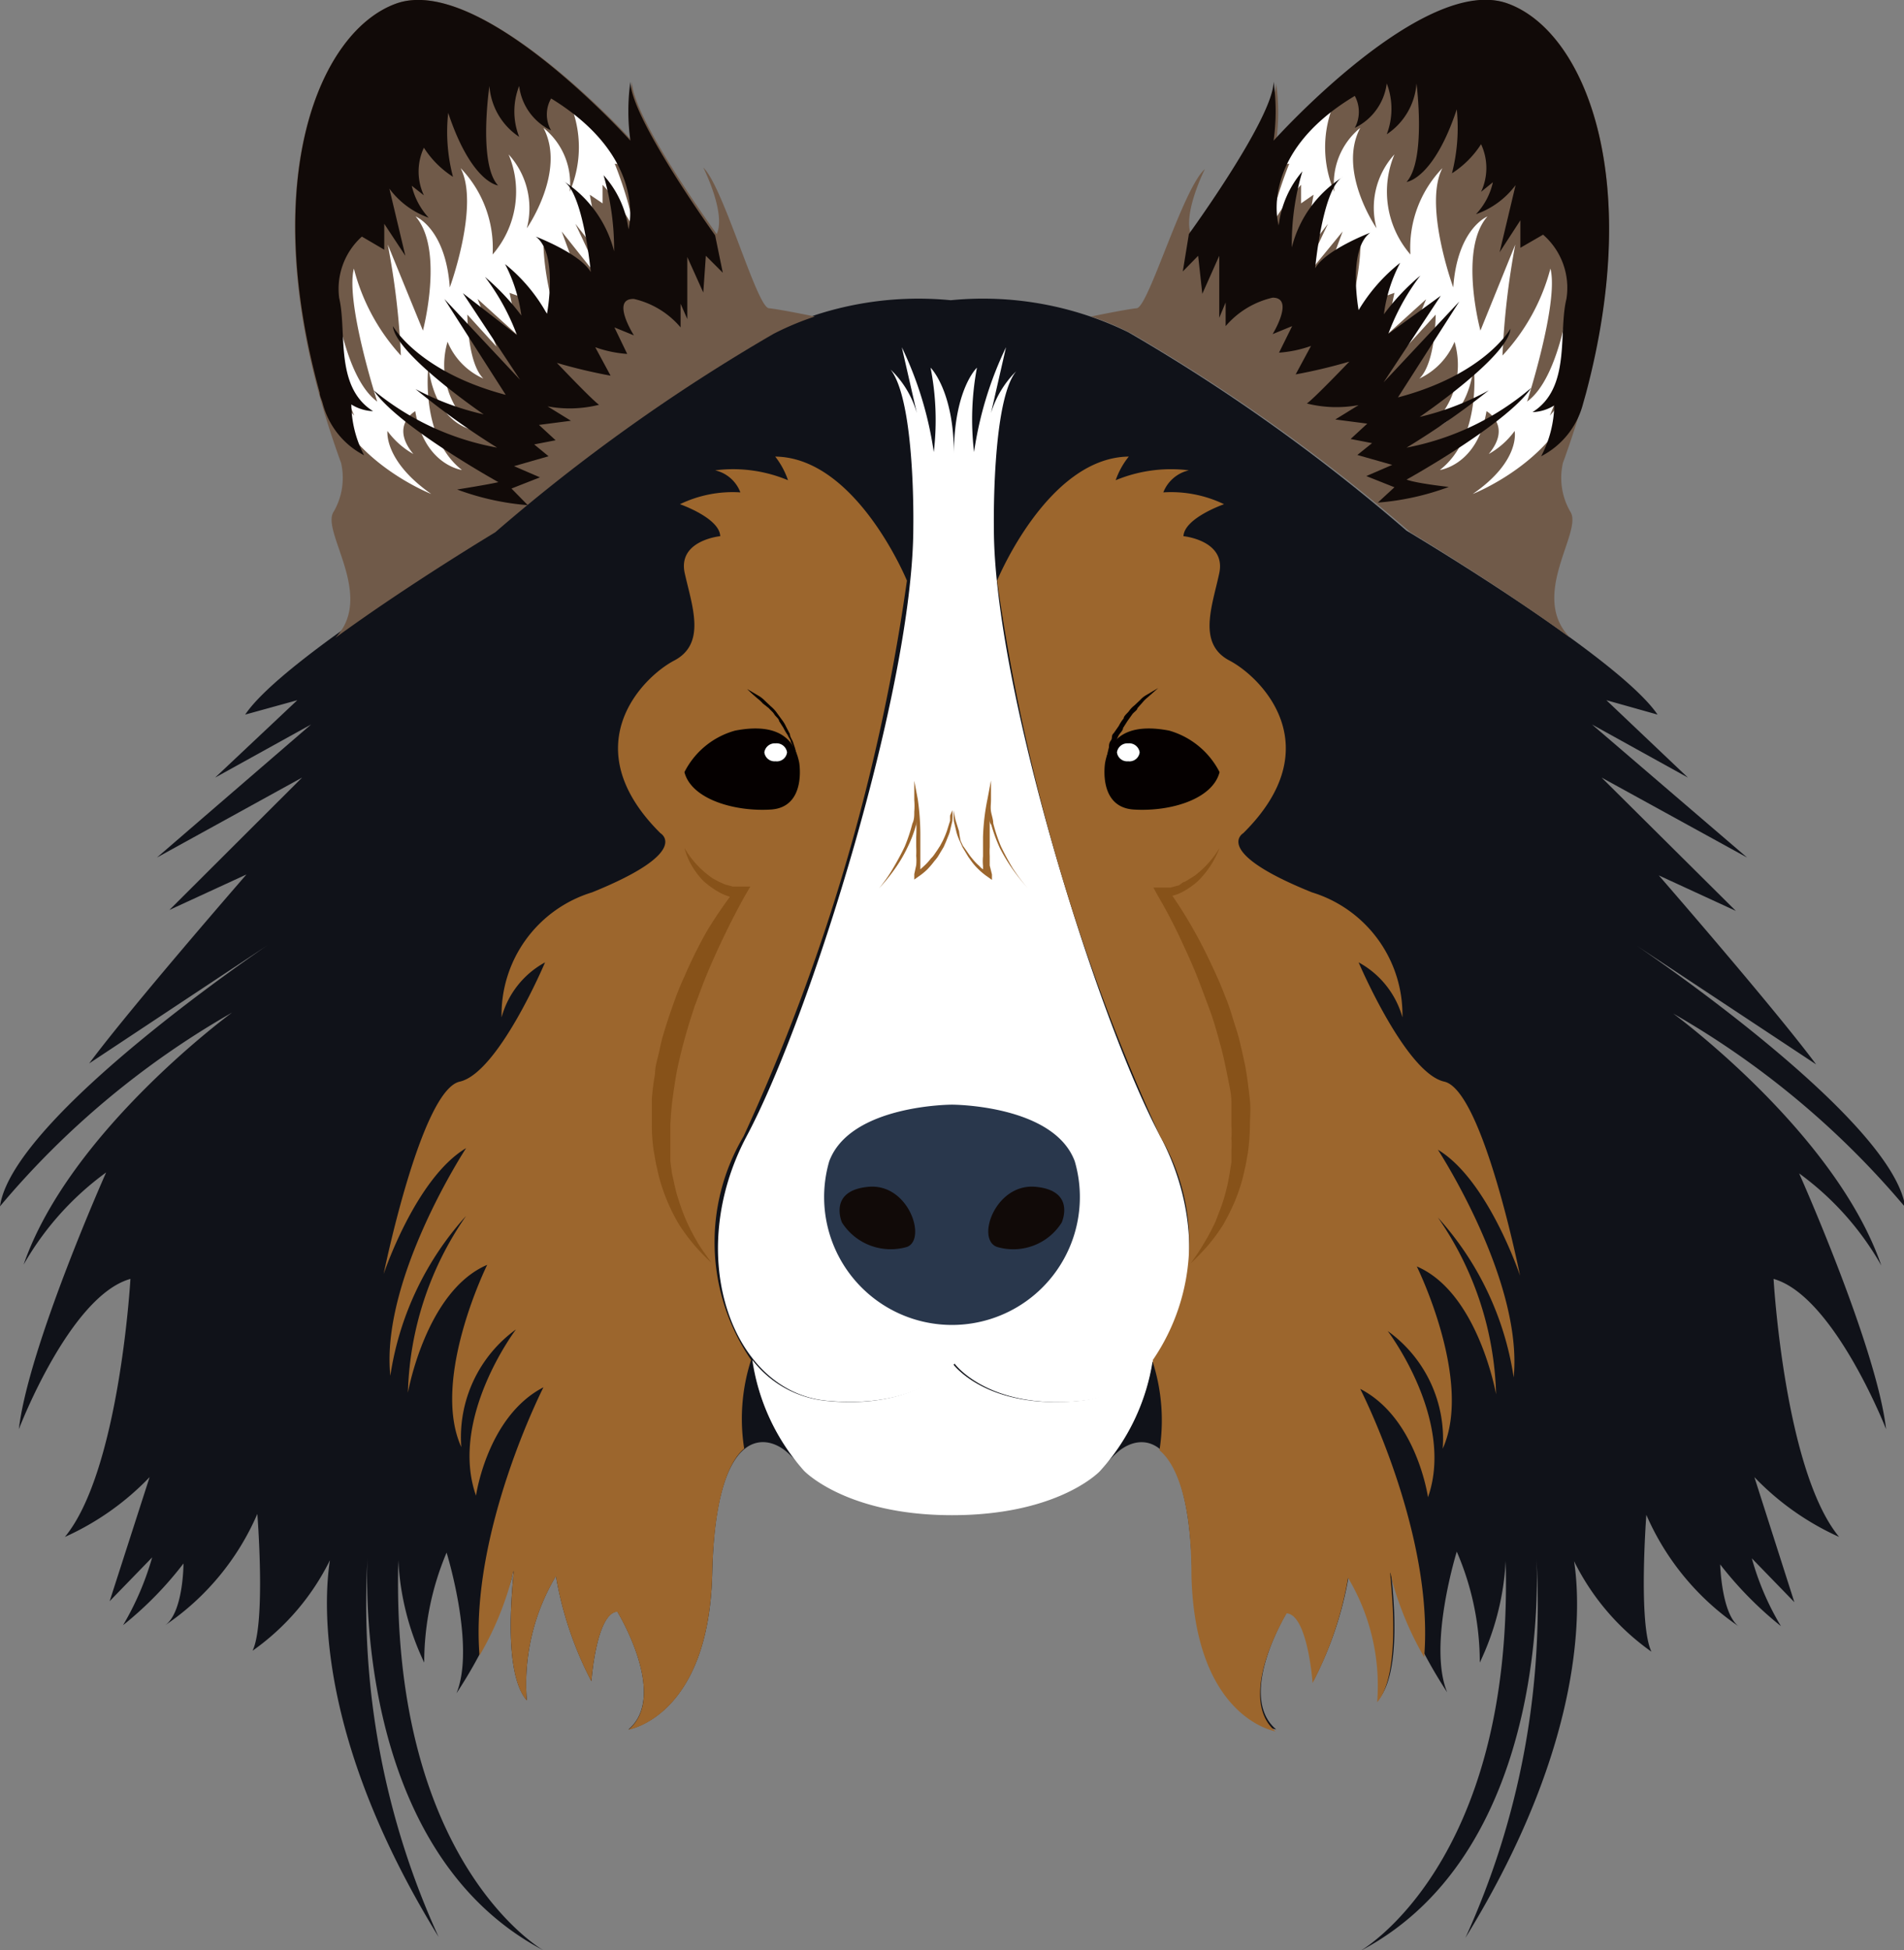<svg xmlns="http://www.w3.org/2000/svg" viewBox="0 0 59.56 60.99"><rect x="0" y="0" width="59.56" height="60.99" fill="#808080" stroke="none"/><defs><style>.cls-1{fill:#101219;}.cls-2{fill:#fff;}.cls-3{fill:#29374c;}.cls-4{fill:#110a08;}.cls-5{fill:#9c662d;}.cls-6{fill:#050000;}.cls-7{fill:#875219;}.cls-8{fill:#705a49;}</style></defs><title>icon11</title><g id="レイヤー_2" data-name="レイヤー 2"><g id="レイヤー_3" data-name="レイヤー 3"><path class="cls-1" d="M59,44.7c-.3-2.58-2.72-8-2.72-8a9.12,9.12,0,0,1,2.57,2.88c-1.44-4.17-6.51-7.88-6.51-7.88a27,27,0,0,1,7.26,6.06c-.39-2.8-8.4-8.18-8.4-8.18l5.61,3.71c-1.29-1.74-4.92-5.91-4.92-5.91l2.41,1.11L50.1,24.32l4.55,2.5L49.8,22.66l3,1.66L50.25,21.9l1.6.45C50.63,20.54,44,16.6,44,16.6a57,57,0,0,0-8.71-6.21,10.34,10.34,0,0,0-5.55-1,10.39,10.39,0,0,0-5.56,1,57,57,0,0,0-8.71,6.21s-6.59,3.94-7.8,5.75L9.3,21.9,6.73,24.32l3-1.66L4.91,26.82l4.54-2.5L5.3,28.46l2.41-1.11s-3.63,4.17-4.92,5.91l5.6-3.71S.39,34.93,0,37.73a26.83,26.83,0,0,1,7.26-6.06S2.18,35.38.74,39.55a9.22,9.22,0,0,1,2.58-2.88S.89,42.12.59,44.7c0,0,1.59-4.17,3.49-4.7,0,0-.34,6-2.05,8.07A8.48,8.48,0,0,0,4.68,46.2L3.43,50.08l1.33-1.37a9,9,0,0,1-.91,2.12A11.15,11.15,0,0,0,5.74,48.9s0,1.52-.57,1.93a8.06,8.06,0,0,0,2.88-3.48s.27,3.41-.15,4.28a7.56,7.56,0,0,0,2.42-2.83c-.2,1.3-.43,5.56,3.4,11.78A25,25,0,0,1,11.5,48.69S10.89,57.79,17,61c0,0-4.79-2.71-4.54-12.2A8.39,8.39,0,0,0,13.27,52a8.83,8.83,0,0,1,.7-3.44s.91,2.93.31,4.4A14.86,14.86,0,0,0,16,49.39c.28-1.31-.48,2.68.48,3.79a6.58,6.58,0,0,1,.91-3.89,11.14,11.14,0,0,0,1.11,3.29s.15-2.13.81-2.18c0,0,1.61,2.63.35,3.69,0,0,2.52-.4,2.62-4.9s1.62-4.39,2.33-3.78a3.8,3.8,0,0,1,.35.35,6.61,6.61,0,0,1-1.43-3.22,3.3,3.3,0,0,0,2.26,1.27c2.94.31,4-1.16,4-1.16s1.07,1.47,4,1.16a3.32,3.32,0,0,0,2.26-1.27,6.61,6.61,0,0,1-1.43,3.22,3.8,3.8,0,0,1,.35-.35c.71-.61,2.22-.71,2.32,3.78s2.63,4.9,2.63,4.9c-1.26-1.06.35-3.69.35-3.69.66.05.81,2.18.81,2.18a11.14,11.14,0,0,0,1.11-3.29,6.58,6.58,0,0,1,.91,3.89c1-1.11.2-5.1.47-3.79a14.76,14.76,0,0,0,1.7,3.54c-.61-1.47.3-4.4.3-4.4A8.71,8.71,0,0,1,46.29,52a8.39,8.39,0,0,0,.81-3.18c.25,9.49-4.55,12.2-4.55,12.2,6.11-3.2,5.51-12.3,5.51-12.3a25.11,25.11,0,0,1-2.22,11.89c3.83-6.22,3.6-10.48,3.4-11.78a7.56,7.56,0,0,0,2.42,2.83c-.42-.87-.16-4.28-.16-4.28a8.14,8.14,0,0,0,2.88,3.48c-.53-.41-.57-1.93-.57-1.93a11.5,11.5,0,0,0,1.9,1.93,8.54,8.54,0,0,1-.91-2.12l1.33,1.37L54.88,46.2a8.48,8.48,0,0,0,2.65,1.87C55.82,46,55.48,40,55.48,40,57.37,40.53,59,44.7,59,44.7Z"/><path class="cls-2" d="M36.29,35.53c-2-3.76-5.2-14.09-5.2-19,0,0-.07-4,.7-4.92A3.09,3.09,0,0,0,31,12.92l.47-2.06a11.29,11.29,0,0,0-1,3.28,8.75,8.75,0,0,1,.09-2.64s-.72.67-.72,2.71c0-2-.73-2.71-.73-2.71a8.51,8.51,0,0,1,.1,2.64,11.29,11.29,0,0,0-1-3.28l.47,2.06a3,3,0,0,0-.82-1.36c.78,1,.71,4.92.71,4.92,0,5-3.21,15.29-5.21,19.05s-.45,8,2.5,8.28,4-1.16,4-1.16,1.07,1.47,4,1.16S38.29,39.29,36.29,35.53Z"/><path class="cls-3" d="M33.62,36.32c-.66-1.77-3.84-1.77-3.84-1.77s-3.18,0-3.84,1.77a4,4,0,1,0,7.68,0Z"/><path class="cls-4" d="M26.34,38.24s-.45-1,.82-1.12S29,38.77,28.37,39A1.81,1.81,0,0,1,26.34,38.24Z"/><path class="cls-4" d="M33.21,38.24s.46-1-.81-1.12S30.52,38.77,31.19,39A1.79,1.79,0,0,0,33.21,38.24Z"/><path class="cls-5" d="M23.5,42.54a6.5,6.5,0,0,1-.24-7,62.28,62.28,0,0,0,5.11-17.38s-1.58-3.85-4.12-3.88a2.51,2.51,0,0,1,.4.74,4.45,4.45,0,0,0-2.28-.31,1.11,1.11,0,0,1,.79.69,3.79,3.79,0,0,0-1.89.37s1.24.43,1.26,1c0,0-1.34.13-1.11,1.16s.68,2.2-.33,2.73-3.15,2.7-.43,5.4c0,0,1,.58-2.14,1.85a4,4,0,0,0-2.83,3.91,2.79,2.79,0,0,1,1.36-1.72s-1.46,3.46-2.67,3.73S12,39.85,12,39.85s1-3,2.58-3.94c0,0-2.68,4.09-2.37,7.12a9.56,9.56,0,0,1,2.37-5,10.13,10.13,0,0,0-1.82,5.53s.56-3.18,2.48-4c0,0-1.77,3.58-.81,5.7a4.16,4.16,0,0,1,1.71-3.68s-2.1,2.77-1.25,5.2c0,0,.35-2.48,2.11-3.39,0,0-2.31,4.52-2,8.39a9.75,9.75,0,0,0,1-2.38c.28-1.31-.48,2.68.48,3.79a6.58,6.58,0,0,1,.91-3.89,11.14,11.14,0,0,0,1.11,3.29s.15-2.13.81-2.18c0,0,1.61,2.63.35,3.69,0,0,2.52-.4,2.62-4.9.06-2.4.52-3.49,1-3.89a6,6,0,0,1,.21-2.76Z"/><path class="cls-5" d="M36.06,42.54a6.51,6.51,0,0,0,.23-7,62.63,62.63,0,0,1-5.1-17.38s1.58-3.85,4.12-3.88a2.47,2.47,0,0,0-.41.74,4.51,4.51,0,0,1,2.29-.31,1.13,1.13,0,0,0-.8.69,3.82,3.82,0,0,1,1.9.37s-1.24.43-1.27,1c0,0,1.34.13,1.12,1.16s-.69,2.2.32,2.73,3.16,2.7.43,5.4c0,0-1,.58,2.15,1.85a4,4,0,0,1,2.83,3.91,2.82,2.82,0,0,0-1.37-1.72s1.47,3.46,2.68,3.73,2.37,6.07,2.37,6.07-1-3-2.57-3.94c0,0,2.67,4.09,2.37,7.12a9.56,9.56,0,0,0-2.37-5,10.13,10.13,0,0,1,1.82,5.53s-.56-3.18-2.48-4c0,0,1.77,3.58.81,5.7a4.15,4.15,0,0,0-1.72-3.68s2.11,2.77,1.26,5.2c0,0-.35-2.48-2.12-3.39,0,0,2.32,4.52,2,8.39a10.16,10.16,0,0,1-1-2.38c-.27-1.31.49,2.68-.47,3.79a6.58,6.58,0,0,0-.91-3.89,11.14,11.14,0,0,1-1.11,3.29s-.15-2.13-.81-2.18c0,0-1.61,2.63-.35,3.69,0,0-2.53-.4-2.63-4.9,0-2.4-.51-3.49-1-3.89a6,6,0,0,0-.21-2.76Z"/><path class="cls-6" d="M21.41,24.15A2.53,2.53,0,0,1,23,22.85c1-.19,1.8,0,2,1,0,0,.24,1.4-.89,1.47S21.63,25,21.41,24.15Z"/><path class="cls-2" d="M24.62,23.53a.32.32,0,0,1-.36.28.32.32,0,0,1-.35-.28.33.33,0,0,1,.35-.28A.33.33,0,0,1,24.62,23.53Z"/><path class="cls-6" d="M24.94,23.82a.67.67,0,0,0,0-.12,3.05,3.05,0,0,0-.11-.3,1.63,1.63,0,0,0-.09-.19c0-.07-.07-.14-.1-.22a1.59,1.59,0,0,1-.13-.22l-.14-.22c0-.07-.11-.14-.15-.21s-.12-.13-.17-.19L23.86,22a1.1,1.1,0,0,0-.16-.15c-.2-.17-.33-.3-.33-.3l.39.23a1,1,0,0,1,.17.14l.18.17a1.09,1.09,0,0,1,.18.19l.16.22a1.09,1.09,0,0,1,.14.23l.12.23c0,.08.06.16.09.23l.07.21A2,2,0,0,1,24.94,23.82Z"/><path class="cls-6" d="M38.15,24.15a2.56,2.56,0,0,0-1.58-1.3c-1-.19-1.81,0-2,1,0,0-.24,1.4.9,1.47S37.93,25,38.15,24.15Z"/><path class="cls-2" d="M34.94,23.53a.32.32,0,0,0,.35.28.32.32,0,0,0,.36-.28.33.33,0,0,0-.36-.28A.33.33,0,0,0,34.94,23.53Z"/><path class="cls-6" d="M34.61,23.82a2.55,2.55,0,0,1,.08-.45c0-.06,0-.13.06-.21s0-.15.09-.23L35,22.7a1.14,1.14,0,0,1,.15-.23c0-.07.1-.15.16-.22a.81.81,0,0,1,.18-.19l.18-.17a.75.75,0,0,1,.17-.14l.39-.23-.34.3a1.06,1.06,0,0,0-.15.15l-.16.18c0,.06-.11.12-.16.19l-.15.21-.14.22c0,.08-.09.15-.13.22s-.07.15-.1.22a.82.82,0,0,0-.09.19c-.05.12-.1.23-.12.3S34.61,23.82,34.61,23.82Z"/><path class="cls-7" d="M21.41,26.52a2.93,2.93,0,0,0,.77.87,1.2,1.2,0,0,0,.24.15.67.67,0,0,0,.12.06l.13.06.26.07c.09,0,.18,0,.27,0l.27,0-.14.24c-.25.44-.49.91-.71,1.37s-.43.93-.62,1.41l-.27.72c-.08.24-.16.49-.23.73s-.14.49-.2.74-.12.5-.16.75-.08.5-.11.75-.05.5-.06.75v.38c0,.13,0,.26,0,.38l0,.38.05.37c.06.25.1.5.18.74a6.93,6.93,0,0,0,.26.72,6.24,6.24,0,0,0,.35.68c.13.23.29.43.44.65a5.9,5.9,0,0,1-.55-.57,5.84,5.84,0,0,1-.47-.64,5.87,5.87,0,0,1-.62-1.49l-.09-.39-.07-.4a5.52,5.52,0,0,1-.06-.81c0-.27,0-.53,0-.8a7,7,0,0,1,.1-.8c0-.27.1-.53.15-.79s.13-.52.21-.77.17-.51.26-.76.19-.49.3-.73a14.63,14.63,0,0,1,.71-1.43A13.69,13.69,0,0,1,23,27.83l.13.28c-.1,0-.21,0-.32-.07a1.48,1.48,0,0,1-.29-.12l-.14-.08-.13-.09a2.43,2.43,0,0,1-.25-.2,2.52,2.52,0,0,1-.37-.49A2.24,2.24,0,0,1,21.41,26.52Z"/><path class="cls-7" d="M38.15,26.52a2.9,2.9,0,0,1-.64,1,1.59,1.59,0,0,1-.24.2l-.13.09-.14.08a1.34,1.34,0,0,1-.3.12,3,3,0,0,1-.32.07l.14-.28a13.69,13.69,0,0,1,.85,1.34c.26.46.49.94.71,1.43.11.24.2.48.3.73s.17.51.25.76a6.73,6.73,0,0,1,.21.77c.06.26.12.52.16.79s.07.53.1.8,0,.53,0,.8a7.36,7.36,0,0,1-.06.81l-.07.4-.09.39a5.36,5.36,0,0,1-.26.77,6.91,6.91,0,0,1-.36.72,5.84,5.84,0,0,1-.47.64,7.4,7.4,0,0,1-.55.57,6.64,6.64,0,0,0,.43-.65,6.33,6.33,0,0,0,.36-.68c.09-.24.19-.48.26-.72a6.11,6.11,0,0,0,.17-.74l.06-.37,0-.38a2.38,2.38,0,0,0,0-.38,2.41,2.41,0,0,0,0-.38c0-.25,0-.5,0-.75s-.06-.5-.11-.75-.1-.5-.16-.75-.13-.49-.2-.74-.15-.49-.24-.73-.18-.48-.27-.72c-.18-.48-.39-.94-.61-1.41s-.46-.93-.72-1.37l-.13-.24.27,0c.08,0,.18,0,.26,0l.27-.07L37,27.6a.52.52,0,0,0,.13-.06l.24-.15A3.07,3.07,0,0,0,38.15,26.52Z"/><path class="cls-5" d="M29.72,25.51c0,.06,0,.11,0,.16l-.1.32a2.88,2.88,0,0,1-.13.31l-.08.15-.09.14-.09.13a.69.69,0,0,1-.11.13,1.7,1.7,0,0,1-.22.24l-.11.1,0-.11c0-.1,0-.2,0-.3s0-.2,0-.3,0-.2,0-.3A8,8,0,0,0,28.71,25l-.11-.58,0,.6a2.36,2.36,0,0,1,0,.37c0,.12,0,.25-.06.37a5.07,5.07,0,0,1-.24.72c-.11.23-.23.45-.36.67a4.46,4.46,0,0,1-.44.63,5.58,5.58,0,0,0,.49-.6,4.4,4.4,0,0,0,.39-.66,4.06,4.06,0,0,0,.28-.73,1.29,1.29,0,0,0,0-.19h0a5.65,5.65,0,0,1,0,.58c0,.1,0,.2,0,.3a2.83,2.83,0,0,1,0,.29,1.55,1.55,0,0,1,0,.29l-.06.28,0,.17.14-.1a2,2,0,0,0,.27-.22,2.75,2.75,0,0,0,.22-.26,1.34,1.34,0,0,0,.11-.14l.09-.15.09-.15.07-.16.06-.15a1.66,1.66,0,0,0,.06-.16l.08-.34a1.87,1.87,0,0,0,0-.34l0-.34,0,.34Z"/><path class="cls-5" d="M31.67,27.14c-.13-.22-.25-.44-.36-.67a5.07,5.07,0,0,1-.24-.72c0-.12-.05-.25-.07-.37s0-.25,0-.37l0-.6-.11.58a6.9,6.9,0,0,0-.14,1.19c0,.1,0,.2,0,.3s0,.2,0,.3a1.54,1.54,0,0,0,0,.3l0,.11a.52.52,0,0,1-.11-.1,1.75,1.75,0,0,1-.23-.24,1.47,1.47,0,0,1-.1-.13l-.09-.13-.1-.14-.07-.15A2.88,2.88,0,0,1,30,26l-.1-.32a1.75,1.75,0,0,1-.06-.33l0-.34v.34a1.86,1.86,0,0,0,0,.34l.08.34a1.66,1.66,0,0,0,.12.31l.07.16.09.15.09.15.1.14a1.86,1.86,0,0,0,.23.26,2,2,0,0,0,.27.22l.14.1,0-.17-.07-.28c0-.1,0-.2,0-.29a2.83,2.83,0,0,1,0-.29v-.3c0-.19,0-.39,0-.58h0c0,.06,0,.13.05.19a4.93,4.93,0,0,0,.27.73,5.52,5.52,0,0,0,.4.66,7,7,0,0,0,.48.6A5.39,5.39,0,0,1,31.67,27.14Z"/><path class="cls-2" d="M29.78,47.39c3.2,0,4.51-1.26,4.62-1.37a6.63,6.63,0,0,0,1.66-3.48,3.32,3.32,0,0,1-2.26,1.27c-2.95.31-4-1.16-4-1.16s-1.08,1.47-4,1.16a3.3,3.3,0,0,1-2.26-1.27A6.62,6.62,0,0,0,25.15,46S26.46,47.39,29.78,47.39Z"/><path class="cls-8" d="M49.12,16c.42.61-1.31,2.63,0,3.95h0c-2.27-1.66-5-3.3-5-3.3a57,57,0,0,0-8.71-6.21,8.3,8.3,0,0,0-1.28-.54h0s1.06-.22,1.43-.26,1.44-3.75,2.13-4.35c0,0-.72,1.43-.42,2.08,0,0,2.65-3.64,2.65-4.77a6.7,6.7,0,0,1,0,1.85S44.57-.86,47.19.12s4.62,6.37,1.7,14.36A2.11,2.11,0,0,0,49.12,16Z"/><path class="cls-2" d="M46.07,15.45s3.39-1.32,3.41-4.23a4.55,4.55,0,0,1-1,1.78,8.12,8.12,0,0,0,.64-3.87s-.3,2.67-1.35,3.43c0,0,1-3.1.73-4.16A6.36,6.36,0,0,1,47,11.12a24.53,24.53,0,0,1,.4-3.47l-1.09,2.69s-.69-2.54.22-3.57c0,0-.94.37-1.07,2.22,0,0-.94-2.57-.34-3.73a3.58,3.58,0,0,0-1,2.7,3,3,0,0,1-.5-3.13,2.47,2.47,0,0,0-.56,2.31S41.83,5.36,42.55,4a2.24,2.24,0,0,0-.81,2,3.52,3.52,0,0,1,0-2.79s-2.31,1.2-2.66,2.79a1.6,1.6,0,0,1,1.25-.88,12.9,12.9,0,0,0-.63,2.07,6.94,6.94,0,0,1,1-1.41l0,.58.39-.27-.34,1.94L41.54,7l-.9,1.9L42,7.24l-.31.84.87-.37A8.24,8.24,0,0,1,42.12,10s.53-.14,1-1.13l-.06.49.56-.2-.28,1.35,1.27-1.15L44,10.84l.91-1s0,1.51-.51,2a2.2,2.2,0,0,0,1.1-1.15,2.57,2.57,0,0,1-.92,2.78s1.27-.08,1.52-2c0,0,.27,2.2-1.06,3.23,0,0,1.18-.15,1.46-1.84,0,0,.81.45.07,1.34a2.55,2.55,0,0,0,.81-.72S47.58,14.41,46.07,15.45Z"/><path class="cls-4" d="M47.19.12c-2.62-1-7.35,4.28-7.35,4.28a6.7,6.7,0,0,0,0-1.85c0,1.13-2.65,4.77-2.65,4.77L37,8.49,37.48,8l.13,1.19L38.14,8l0,1.94.2-.48,0,.74a2.74,2.74,0,0,1,1.47-.89c.7,0,0,1.14,0,1.14l.61-.25-.41.83a3.78,3.78,0,0,0,1-.21l-.48.89a16.78,16.78,0,0,0,1.68-.4s-1.13,1.18-1.33,1.31a3.81,3.81,0,0,0,1.62.05l-.73.45,1,.13-.52.48.67.13-.46.37,1.09.31-.81.35.88.35-.52.48a8.21,8.21,0,0,0,2.22-.49S44.31,15.12,44,15c0,0,3.14-1.74,3.9-2.87A8.43,8.43,0,0,1,44,14a24.92,24.92,0,0,0,2.57-1.79,8.51,8.51,0,0,1-2.16.83s2.77-1.88,2.84-2.76c0,0-.79,1.43-3.52,2.15l1.92-3-2.37,2.53,1.79-2.71-1.64,1.19a7,7,0,0,1,1-1.82,6.93,6.93,0,0,0-1.14,1.21,4.73,4.73,0,0,1,.51-1.61A5.43,5.43,0,0,0,42.5,9.7s-.35-1.89.36-2.42c0,0-1.39.53-1.72,1.11,0,0,.23-2.5.86-2.85a3.64,3.64,0,0,0-1.59,2.2,7.93,7.93,0,0,1,.33-2.38A3.17,3.17,0,0,0,40,7.05S39.32,4.83,42.38,3a1.05,1.05,0,0,1,0,1,1.8,1.8,0,0,0,1-1.39,2.23,2.23,0,0,1,0,1.59,2.09,2.09,0,0,0,.93-1.59S44.62,5,44,5.69c0,0,.84-.08,1.57-2.27a5.75,5.75,0,0,1-.15,2,3,3,0,0,0,.91-.91,1.76,1.76,0,0,1,0,1.49l.37-.3a2.12,2.12,0,0,1-.53,1,2.63,2.63,0,0,0,1.24-.91l-.5,2.1.65-1v.86l.71-.41A2.2,2.2,0,0,1,49,9.35c-.26,1.06.15,2.78-1.06,3.54a1.37,1.37,0,0,0,.68-.21,3.57,3.57,0,0,1-.41,1.59,2.57,2.57,0,0,0,1.31-1.64l.09-.32v0C51.42,5.51,49.55,1,47.19.12Z"/><path class="cls-8" d="M10.44,16c-.42.61,1.31,2.63.05,3.95h0c2.27-1.66,5-3.3,5-3.3a57,57,0,0,1,8.71-6.21,8.85,8.85,0,0,1,1.29-.54h0s-1.06-.22-1.44-.26S22.63,5.84,22,5.24c0,0,.72,1.43.42,2.08,0,0-2.65-3.64-2.65-4.77a6.7,6.7,0,0,0,0,1.85S15-.86,12.37.12s-4.62,6.37-1.7,14.36A2.11,2.11,0,0,1,10.44,16Z"/><path class="cls-2" d="M13.49,15.45s-3.39-1.32-3.41-4.23a4.48,4.48,0,0,0,1,1.78,8.16,8.16,0,0,1-.63-3.87s.3,2.67,1.35,3.43c0,0-1-3.1-.73-4.16a6.36,6.36,0,0,0,1.47,2.72,23.62,23.62,0,0,0-.41-3.47l1.1,2.69S13.9,7.8,13,6.77c0,0,.94.37,1.07,2.22,0,0,.94-2.57.34-3.73a3.6,3.6,0,0,1,1,2.7,3,3,0,0,0,.5-3.13,2.49,2.49,0,0,1,.57,2.31S17.72,5.36,17,4a2.23,2.23,0,0,1,.82,2,3.52,3.52,0,0,0,0-2.79s2.31,1.2,2.66,2.79a1.6,1.6,0,0,0-1.25-.88,12.21,12.21,0,0,1,.62,2.07,6.73,6.73,0,0,0-1-1.41l0,.58-.4-.27.35,1.94L18,7l.89,1.9L17.57,7.24l.31.84L17,7.71A8.31,8.31,0,0,0,17.44,10s-.53-.14-1-1.13l.06.49-.56-.2.28,1.35L14.94,9.35l.59,1.49-.91-1s0,1.51.5,2A2.16,2.16,0,0,1,14,10.69a2.58,2.58,0,0,0,.91,2.78s-1.26-.08-1.51-2c0,0-.27,2.2,1.05,3.23,0,0-1.18-.15-1.46-1.84,0,0-.8.45-.06,1.34a2.55,2.55,0,0,1-.81-.72S12,14.41,13.49,15.45Z"/><path class="cls-4" d="M19.72,2.55a6.7,6.7,0,0,0,0,1.85S15-.86,12.37.12C10,1,8.13,5.51,10,12.28a0,0,0,0,0,0,0c0,.11.06.21.09.32a2.55,2.55,0,0,0,1.3,1.64,3.51,3.51,0,0,1-.4-1.59,1.37,1.37,0,0,0,.68.21c-1.21-.76-.81-2.48-1.06-3.54a2.2,2.2,0,0,1,.71-1.92l.7.41V7l.66,1-.5-2.1a2.63,2.63,0,0,0,1.23.91,2.22,2.22,0,0,1-.53-1l.38.3a1.76,1.76,0,0,1,0-1.49,3,3,0,0,0,.91.91,5.51,5.51,0,0,1-.15-2c.73,2.19,1.56,2.27,1.56,2.27-.63-.68-.27-3.11-.27-3.11a2.09,2.09,0,0,0,.93,1.59,2.18,2.18,0,0,1,0-1.59,1.78,1.78,0,0,0,1,1.39,1,1,0,0,1,0-1c3.05,1.87,2.42,4.09,2.42,4.09a3.11,3.11,0,0,0-.78-1.69,8.27,8.27,0,0,1,.33,2.38,3.68,3.68,0,0,0-1.59-2.2c.63.35.86,2.85.86,2.85-.33-.58-1.72-1.11-1.72-1.11.71.53.35,2.42.35,2.42a5.29,5.29,0,0,0-1.31-1.56,5,5,0,0,1,.51,1.61,7.34,7.34,0,0,0-1.14-1.21,7,7,0,0,1,1,1.82L14.48,9.17l1.79,2.71L13.9,9.35l1.92,3c-2.73-.72-3.53-2.15-3.53-2.15.08.88,2.84,2.76,2.84,2.76A8.56,8.56,0,0,1,13,12.17,23.84,23.84,0,0,0,15.55,14a8.43,8.43,0,0,1-3.86-1.79c.76,1.13,3.9,2.87,3.9,2.87-.34.08-1.29.23-1.29.23a8.17,8.17,0,0,0,2.21.49L16,15.28l.89-.35-.81-.35,1.08-.31-.45-.37.67-.13-.52-.48,1-.13-.73-.45a3.78,3.78,0,0,0,1.61-.05c-.2-.13-1.32-1.31-1.32-1.31a16.78,16.78,0,0,0,1.68.4l-.48-.89a3.76,3.76,0,0,0,1,.21l-.4-.83.61.25s-.74-1.16,0-1.14a2.7,2.7,0,0,1,1.46.89l0-.74.21.48,0-1.94L22,9.15,22.08,8l.53.53-.24-1.17S19.72,3.68,19.72,2.55Z"/></g></g></svg>